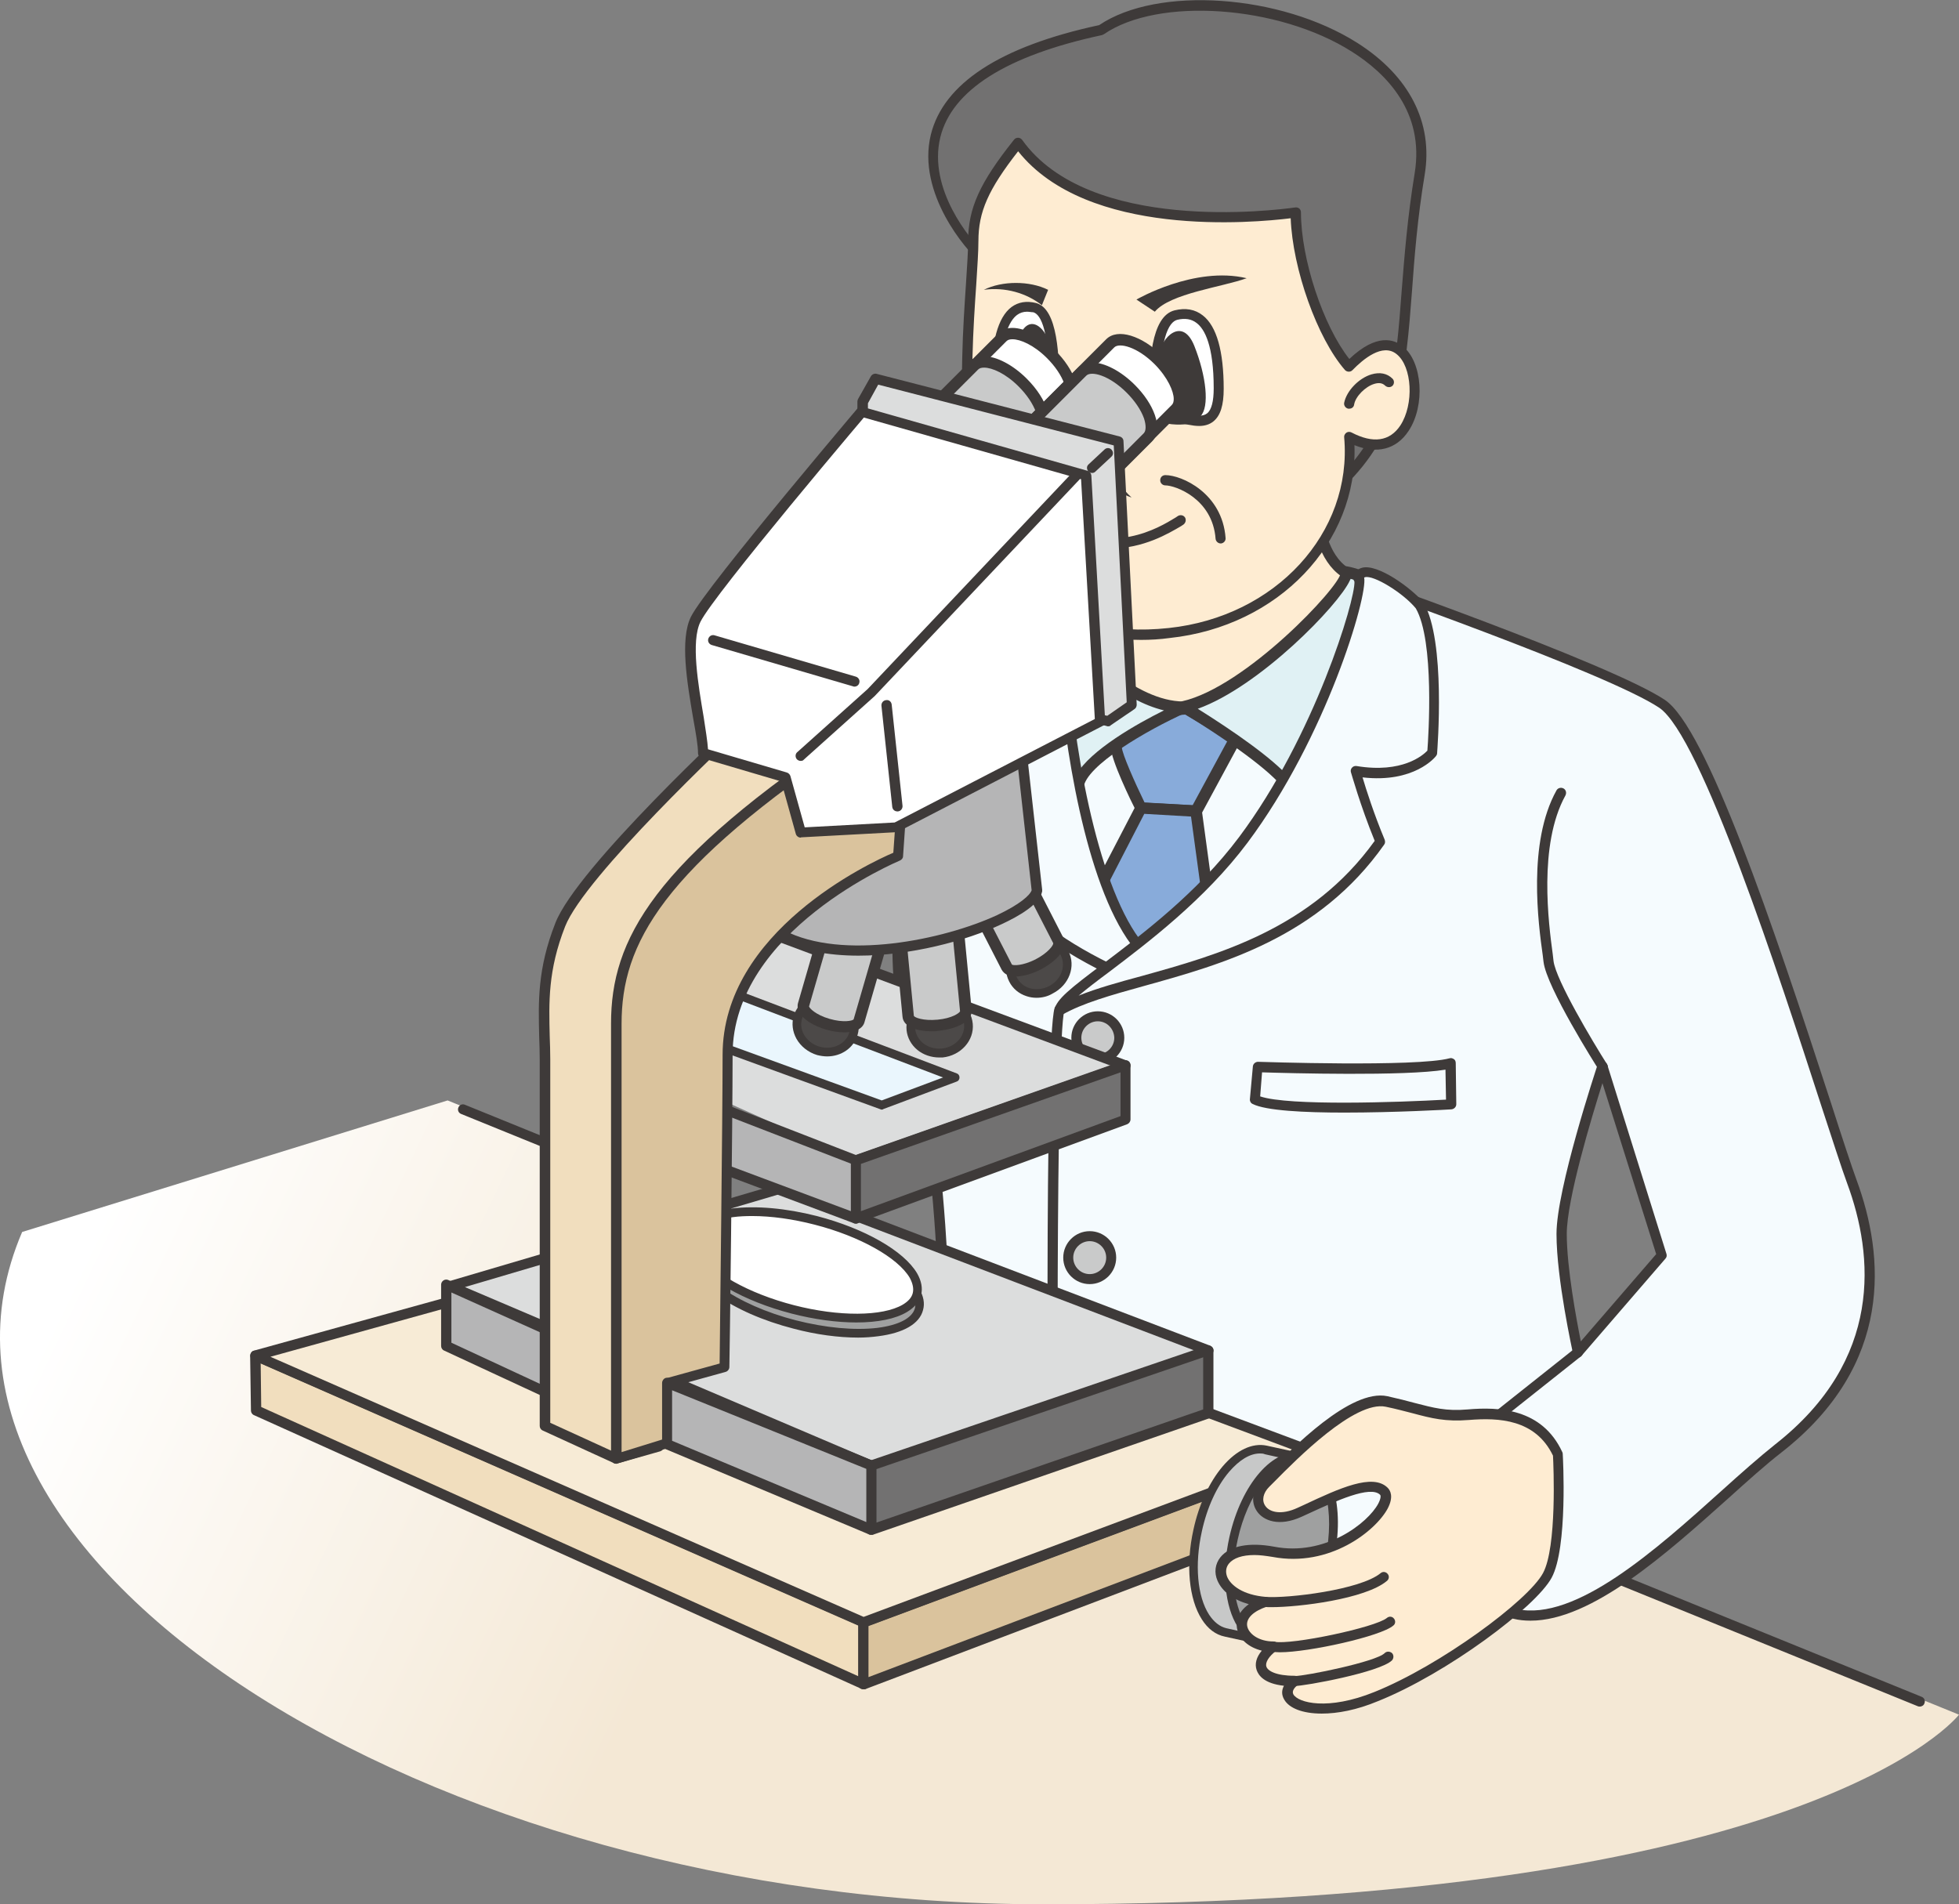 <?xml version="1.0" encoding="utf-8"?>
<!-- Generator: Adobe Illustrator 27.0.1, SVG Export Plug-In . SVG Version: 6.00 Build 0)  -->
<svg version="1.1" id="_x31_" xmlns="http://www.w3.org/2000/svg" xmlns:xlink="http://www.w3.org/1999/xlink" x="0px" y="0px"
	 viewBox="0 0 72.52 70.5" style="enable-background:new 0 0 72.52 70.5;" xml:space="preserve">
<rect x="0" y="0" width="72.52" height="70.5" fill="#808080" stroke="none"/>
<style type="text/css">
	.st0{fill:url(#SVGID_1_);}
	.st1{fill:#3E3A39;}
	.st2{fill:#F5FBFE;}
	.st3{fill:#88ABDA;}
	.st4{fill:#C9CACA;}
	.st5{fill:#F1DEBE;}
	.st6{fill:#DAC39D;}
	.st7{fill:#F7EBD6;}
	.st8{fill:#DCDDDD;}
	.st9{fill:#B5B5B6;}
	.st10{fill:#FEECD2;}
	.st11{fill:#727171;}
	.st12{fill:#FFFFFF;}
	.st13{fill:#E0F1F4;}
	.st14{fill:#4C4948;}
	.st15{fill:#EAF6FD;}
	.st16{fill:#9FA0A0;}
	.st17{fill:#C7C8C8;}
</style>
<g>
	<linearGradient id="SVGID_1_" gradientUnits="userSpaceOnUse" x1="3.537" y1="45.413" x2="26.702" y2="56.461">
		<stop  offset="0" style="stop-color:#FFFFFF"/>
		<stop  offset="1" style="stop-color:#F4E8D5"/>
	</linearGradient>
	<path class="st0" d="M72.52,63.48L16.57,40.74L0.82,45.61C-4.36,57.68,15.8,70.49,38.6,70.5C67.14,70.51,72.52,63.48,72.52,63.48z"
		/>
	<g>
		<path class="st1" d="M71.07,63.18c-0.02,0-0.05,0-0.07-0.01L17.07,41.24c-0.1-0.04-0.14-0.15-0.1-0.24
			c0.04-0.1,0.15-0.14,0.24-0.1l53.93,21.92c0.1,0.04,0.14,0.15,0.1,0.24C71.22,63.13,71.15,63.18,71.07,63.18z"/>
		<g>
			<path class="st2" d="M68.55,43.75c-0.94-2.53-4.99-16.33-7.03-17.7c-2.04-1.36-12.14-4.88-12.14-4.88s-5.33,1.93-6.81,2.5
				c-13.05,3.97-8.85,15.43-8.17,18.38C35.09,45,35.2,57.59,35.2,57.59h19.17c0,0,0.57,1.48,1.7,2.16c2.95,0.68,7.2-4.13,9.76-6.13
				C69.7,50.59,69.7,46.86,68.55,43.75z M58.42,50.07c0,0-0.6-2.72-0.6-4.39c0-1.66,1.51-6.2,1.51-6.2l2.19,7L58.42,50.07z"/>
			<path class="st1" d="M56.66,60c-0.22,0-0.43-0.02-0.63-0.07c-0.02,0-0.04-0.01-0.05-0.02c-1-0.6-1.57-1.75-1.73-2.13H35.2
				c-0.1,0-0.19-0.08-0.19-0.19c0-0.13-0.12-12.6-0.79-15.5c-0.05-0.22-0.12-0.5-0.21-0.82C33,37.43,30.3,27.21,42.52,23.5
				c1.45-0.56,6.74-2.47,6.8-2.49c0.04-0.01,0.08-0.01,0.13,0c0.41,0.14,10.14,3.54,12.18,4.9c1.54,1.03,3.98,8.24,6.15,14.92
				c0.42,1.31,0.76,2.34,0.95,2.86l0,0c1.03,2.8,1.39,6.82-2.78,10.08c-0.58,0.45-1.26,1.06-1.98,1.71C61.7,57.51,58.93,60,56.66,60
				z M56.15,59.57c2.18,0.47,5.17-2.21,7.57-4.37c0.72-0.65,1.41-1.26,2-1.73c3.99-3.13,3.65-6.98,2.66-9.66l0,0
				c-0.2-0.54-0.53-1.57-0.96-2.88c-1.55-4.78-4.45-13.69-6-14.73c-1.92-1.28-11.18-4.53-12.03-4.83c-0.6,0.22-5.37,1.94-6.74,2.47
				c-11.88,3.62-9.25,13.58-8.26,17.33c0.09,0.32,0.16,0.6,0.21,0.83c0.64,2.77,0.78,13.76,0.8,15.4h18.98
				c0.08,0,0.15,0.05,0.18,0.12C54.55,57.54,55.1,58.93,56.15,59.57z M58.42,50.26c-0.02,0-0.03,0-0.05-0.01
				c-0.07-0.02-0.12-0.07-0.14-0.14c-0.02-0.11-0.61-2.76-0.61-4.43c0-1.67,1.46-6.07,1.52-6.26c0.03-0.08,0.1-0.13,0.18-0.13
				c0,0,0,0,0,0c0.08,0,0.15,0.05,0.18,0.13l2.19,7c0.02,0.06,0.01,0.13-0.04,0.18l-3.1,3.59C58.52,50.23,58.47,50.26,58.42,50.26z
				 M59.32,40.1c-0.4,1.26-1.32,4.31-1.32,5.58c0,1.26,0.36,3.18,0.52,3.98l2.79-3.23L59.32,40.1z"/>
		</g>
		<g>
			<path class="st3" d="M43.82,26.17c0,0-2.5,1.02-2.5,1.47s0.91,2.27,0.91,2.27l2.04,0.11l1.47-2.72L43.82,26.17z"/>
			<path class="st1" d="M44.28,30.24c0,0-0.01,0-0.01,0l-2.04-0.11c-0.08,0-0.14-0.05-0.18-0.12c-0.16-0.31-0.93-1.88-0.93-2.36
				c0-0.49,1.43-1.18,2.63-1.67c0.06-0.03,0.13-0.02,0.19,0.01l1.93,1.13c0.1,0.06,0.13,0.18,0.08,0.28l-1.47,2.72
				C44.43,30.2,44.36,30.24,44.28,30.24z M42.37,29.71l1.78,0.1l1.31-2.42l-1.66-0.98c-1.05,0.44-2.19,1.03-2.27,1.26
				C41.54,27.91,42.01,28.97,42.37,29.71z"/>
		</g>
		<g>
			<path class="st4" d="M41.13,46.56c0,0.44-0.35,0.79-0.79,0.79c-0.44,0-0.79-0.36-0.79-0.79c0-0.44,0.36-0.79,0.79-0.79
				C40.78,45.76,41.13,46.12,41.13,46.56z"/>
			<path class="st1" d="M40.34,47.54c-0.54,0-0.98-0.44-0.98-0.98c0-0.54,0.44-0.98,0.98-0.98c0.54,0,0.98,0.44,0.98,0.98
				C41.32,47.1,40.88,47.54,40.34,47.54z M40.34,45.95c-0.33,0-0.61,0.27-0.61,0.61c0,0.33,0.27,0.61,0.61,0.61
				c0.33,0,0.61-0.27,0.61-0.61C40.95,46.22,40.67,45.95,40.34,45.95z"/>
		</g>
		<g>
			<path class="st4" d="M41.43,38.41c0,0.44-0.35,0.79-0.79,0.79c-0.44,0-0.79-0.36-0.79-0.79c0-0.44,0.36-0.79,0.79-0.79
				C41.08,37.62,41.43,37.98,41.43,38.41z"/>
			<path class="st1" d="M40.64,39.4c-0.54,0-0.98-0.44-0.98-0.98c0-0.54,0.44-0.98,0.98-0.98c0.54,0,0.98,0.44,0.98,0.98
				C41.62,38.96,41.18,39.4,40.64,39.4z M40.64,37.81c-0.33,0-0.61,0.27-0.61,0.61c0,0.33,0.27,0.61,0.61,0.61
				c0.33,0,0.61-0.27,0.61-0.61C41.24,38.08,40.97,37.81,40.64,37.81z"/>
		</g>
		<g>
			<polygon class="st5" points="9.45,50.19 31.96,60.06 31.96,62.36 9.48,52.22 			"/>
			<path class="st1" d="M31.96,62.54c-0.03,0-0.05-0.01-0.08-0.02L9.4,52.39c-0.07-0.03-0.11-0.1-0.11-0.17l-0.03-2.03
				c0-0.06,0.03-0.12,0.08-0.16C9.4,50,9.47,49.99,9.53,50.02l22.51,9.87c0.07,0.03,0.11,0.1,0.11,0.17v2.3
				c0,0.06-0.03,0.12-0.09,0.16C32.04,62.53,32,62.54,31.96,62.54z M9.67,52.09l22.11,9.97v-1.89l-22.13-9.7L9.67,52.09z"/>
		</g>
		<path class="st1" d="M39.06,57.44c-0.1,0-0.18-0.07-0.19-0.17c-0.09-1.07-0.21-18.71,0.17-19.95c0.03-0.1,0.13-0.16,0.23-0.13
			c0.1,0.03,0.16,0.13,0.13,0.23c-0.31,1.04-0.29,18.21-0.15,19.81c0.01,0.1-0.07,0.19-0.17,0.2
			C39.07,57.44,39.06,57.44,39.06,57.44z"/>
		<g>
			<polygon class="st6" points="31.96,62.36 48.74,55.99 48.74,53.8 31.96,60.06 			"/>
			<path class="st1" d="M31.96,62.54c-0.04,0-0.07-0.01-0.11-0.03c-0.05-0.04-0.08-0.09-0.08-0.15v-2.3c0-0.08,0.05-0.15,0.12-0.18
				l16.78-6.25c0.06-0.02,0.12-0.01,0.17,0.02c0.05,0.04,0.08,0.09,0.08,0.15v2.19c0,0.08-0.05,0.15-0.12,0.18l-16.78,6.37
				C32.01,62.54,31.99,62.54,31.96,62.54z M32.15,60.19v1.9l16.4-6.22v-1.79L32.15,60.19z"/>
		</g>
		<g>
			<polygon class="st7" points="48.74,53.8 31.96,60.06 9.45,50.19 26.47,45.48 			"/>
			<path class="st1" d="M31.96,60.25c-0.03,0-0.05-0.01-0.08-0.02L9.38,50.36c-0.07-0.03-0.12-0.11-0.11-0.19
				c0.01-0.08,0.06-0.15,0.14-0.17l17.02-4.71c0.04-0.01,0.08-0.01,0.12,0.01l22.27,8.33c0.07,0.03,0.12,0.1,0.12,0.18
				c0,0.08-0.05,0.15-0.12,0.18l-16.78,6.25C32.01,60.24,31.99,60.25,31.96,60.25z M10.01,50.23l21.96,9.63L48.2,53.8l-21.75-8.13
				L10.01,50.23z"/>
		</g>
		<g>
			<polyline class="st8" points="31.69,42.96 41.67,39.44 27.56,34.2 26.13,40.46 			"/>
			<path class="st1" d="M31.69,43.15c-0.08,0-0.15-0.05-0.18-0.12c-0.03-0.1,0.02-0.2,0.11-0.24l9.49-3.34L27.7,34.45l-1.39,6.05
				c-0.02,0.1-0.12,0.16-0.22,0.14c-0.1-0.02-0.16-0.12-0.14-0.22l1.44-6.26c0.01-0.05,0.05-0.1,0.09-0.12
				c0.05-0.03,0.1-0.03,0.15-0.01l14.1,5.24c0.07,0.03,0.12,0.1,0.12,0.18c0,0.08-0.05,0.15-0.12,0.18l-9.98,3.52
				C31.73,43.14,31.71,43.15,31.69,43.15z"/>
		</g>
		<g>
			<polyline class="st8" points="44.73,49.99 28.96,43.98 16.65,47.61 32.25,54.25 			"/>
			<path class="st1" d="M32.25,54.44c-0.02,0-0.05,0-0.07-0.01l-15.6-6.64c-0.07-0.03-0.12-0.1-0.11-0.18
				c0-0.08,0.06-0.15,0.13-0.17l12.31-3.63c0.04-0.01,0.08-0.01,0.12,0l15.77,6.01c0.1,0.04,0.15,0.15,0.11,0.24
				c-0.04,0.1-0.15,0.14-0.24,0.11l-15.71-5.99l-11.75,3.47l15.12,6.44c0.1,0.04,0.14,0.15,0.1,0.25
				C32.39,54.4,32.33,54.44,32.25,54.44z"/>
		</g>
		<g>
			<polygon class="st9" points="16.52,49.83 24.08,53.34 24.08,50.96 16.52,47.57 			"/>
			<path class="st1" d="M24.08,53.53c-0.03,0-0.05-0.01-0.08-0.02L16.44,50c-0.07-0.03-0.11-0.1-0.11-0.17v-2.27
				c0-0.06,0.03-0.12,0.09-0.16c0.05-0.03,0.12-0.04,0.18-0.01l7.56,3.39c0.07,0.03,0.11,0.1,0.11,0.17v2.38
				c0,0.06-0.03,0.12-0.09,0.16C24.15,53.52,24.12,53.53,24.08,53.53z M16.71,49.71l7.19,3.34v-1.97l-7.19-3.23V49.71z"/>
		</g>
		<g>
			<polygon class="st3" points="44.28,30.03 44.84,34.22 41.67,36.27 40.65,32.98 42.24,29.91 			"/>
			<path class="st1" d="M41.67,36.48c-0.02,0-0.05,0-0.07-0.01c-0.06-0.02-0.11-0.07-0.13-0.14l-1.02-3.29
				c-0.02-0.05-0.01-0.11,0.01-0.16l1.59-3.06c0.04-0.07,0.12-0.11,0.2-0.11l2.04,0.11c0.1,0.01,0.18,0.08,0.2,0.18l0.57,4.2
				c0.01,0.08-0.03,0.16-0.1,0.21l-3.18,2.04C41.75,36.47,41.71,36.48,41.67,36.48z M40.88,33l0.91,2.94l2.83-1.82l-0.53-3.89
				l-1.73-0.1L40.88,33z"/>
		</g>
		<g>
			<path class="st10" d="M48.93,18.12c-0.34,0.68-0.11,2.95,1.36,3.29c-2.61,3.06-6.01,7.37-10.44,3.06
				c0.91-0.79,1.36-2.27,1.36-3.18C43.82,21.18,48.93,18.12,48.93,18.12z"/>
			<path class="st1" d="M43.6,26.47c-1.3,0-2.6-0.63-3.87-1.87c-0.04-0.04-0.06-0.09-0.06-0.14c0-0.05,0.02-0.1,0.06-0.14
				c0.81-0.71,1.3-2.1,1.3-3.04c0-0.1,0.08-0.18,0.18-0.19c2.53-0.11,7.57-3.12,7.63-3.15c0.07-0.04,0.16-0.03,0.22,0.02
				c0.06,0.06,0.08,0.15,0.04,0.22c-0.17,0.34-0.19,1.3,0.18,2.08c0.17,0.36,0.49,0.82,1.06,0.95c0.06,0.01,0.12,0.06,0.14,0.12
				c0.02,0.06,0.01,0.13-0.03,0.18l-0.24,0.29c-1.72,2.02-3.85,4.54-6.4,4.66C43.72,26.47,43.66,26.47,43.6,26.47z M40.13,24.47
				c1.23,1.15,2.41,1.68,3.64,1.63c2.39-0.11,4.47-2.56,6.13-4.53l0.06-0.07c-0.44-0.18-0.79-0.55-1.03-1.06
				c-0.3-0.63-0.38-1.38-0.3-1.93c-1.23,0.71-4.98,2.76-7.23,2.96C41.35,22.41,40.91,23.69,40.13,24.47z"/>
		</g>
		<g>
			<path class="st11" d="M36.34,9.49c-0.68-0.57-5.56-6.24,4.42-8.39c3.29-2.27,12.7-0.23,11.8,5.33c-0.91,5.56,0,8.62-2.95,11.46
				c-0.57-2.95-2.27-9.19-2.27-9.19L36.34,9.49z"/>
			<path class="st1" d="M49.61,18.08c-0.02,0-0.04,0-0.06-0.01c-0.07-0.02-0.11-0.08-0.13-0.14c-0.51-2.66-1.96-8.06-2.23-9.02
				L36.35,9.68c-0.05,0.01-0.1-0.01-0.13-0.04c-0.4-0.33-2.3-2.47-1.76-4.66c0.47-1.89,2.56-3.26,6.23-4.05
				c2.16-1.46,6.71-1.15,9.56,0.66c1.92,1.22,2.81,2.95,2.49,4.88c-0.27,1.63-0.38,3.06-0.47,4.31c-0.23,3.02-0.4,5.2-2.53,7.25
				C49.7,18.06,49.66,18.08,49.61,18.08z M47.34,8.51c0.08,0,0.16,0.06,0.18,0.14c0.02,0.06,1.58,5.82,2.2,8.86
				c1.8-1.87,1.95-3.84,2.17-6.76c0.1-1.26,0.21-2.69,0.48-4.34c0.37-2.27-1.06-3.7-2.33-4.5c-2.71-1.72-7.17-2.03-9.18-0.64
				c-0.02,0.01-0.04,0.02-0.07,0.03c-3.54,0.76-5.55,2.04-5.98,3.78c-0.47,1.92,1.12,3.81,1.58,4.24l10.92-0.79
				C47.33,8.51,47.34,8.51,47.34,8.51z"/>
		</g>
		<g>
			<path class="st10" d="M36.03,8.93c0,3.02-2.26,15.54,7.26,14.52c4.23-0.45,6.96-3.78,6.66-7.26c3.4,1.82,3.06-5.79,0-2.61
				c-1.06-1.21-1.97-3.89-1.97-5.71c-2.12,0.3-8.02,0.6-10.28-2.57C36.49,6.81,36.03,7.72,36.03,8.93z"/>
			<path class="st1" d="M42.24,23.69c-1.76,0-3.18-0.51-4.24-1.54c-2.85-2.74-2.45-8.54-2.24-11.65c0.04-0.64,0.08-1.2,0.08-1.58
				c0-1.21,0.43-2.16,1.7-3.75c0.04-0.05,0.09-0.07,0.15-0.07c0.06,0,0.11,0.03,0.15,0.08c2.48,3.47,9.33,2.61,10.11,2.5
				c0.05-0.01,0.11,0.01,0.15,0.04c0.04,0.04,0.06,0.09,0.06,0.14c0,1.73,0.82,4.2,1.79,5.43c1.02-0.97,1.67-0.72,1.98-0.47
				c0.73,0.58,0.84,2.2,0.21,3.14c-0.45,0.68-1.17,0.86-2,0.52c0.13,3.61-2.81,6.71-6.84,7.14C42.94,23.67,42.59,23.69,42.24,23.69z
				 M37.69,5.6c-1.11,1.42-1.47,2.25-1.47,3.32c0,0.4-0.04,0.96-0.08,1.61c-0.21,3.05-0.6,8.73,2.12,11.35
				c1.18,1.14,2.87,1.6,5.01,1.37c3.95-0.42,6.8-3.52,6.49-7.06c-0.01-0.07,0.03-0.13,0.08-0.17c0.06-0.04,0.13-0.04,0.19-0.01
				c0.8,0.42,1.42,0.33,1.81-0.26c0.51-0.78,0.44-2.18-0.14-2.64c-0.52-0.42-1.24,0.19-1.63,0.59c-0.04,0.04-0.08,0.06-0.14,0.06
				c-0.05,0-0.1-0.02-0.14-0.06c-1.03-1.18-1.94-3.75-2.01-5.62C46.41,8.25,40.25,8.82,37.69,5.6z"/>
		</g>
		<path class="st1" d="M41.09,20.31c-0.67,0-1.44-0.17-2.27-0.63c-0.09-0.05-0.12-0.17-0.07-0.25c0.05-0.09,0.17-0.12,0.26-0.07
			c2.18,1.22,3.87,0.19,4.51-0.2l0.09-0.06c0.09-0.05,0.2-0.03,0.26,0.06c0.05,0.09,0.02,0.2-0.06,0.26l-0.09,0.06
			C43.27,19.74,42.34,20.31,41.09,20.31z"/>
		<path class="st1" d="M41.89,18.42c-0.7-0.65-0.55-0.95,0-2.24C41.04,17.17,40.35,17.87,41.89,18.42z"/>
		<path class="st1" d="M42.75,11.54l-0.68-0.45c0,0,2.15-1.25,4.08-0.79C45.24,10.63,43.32,10.86,42.75,11.54z"/>
		<g>
			<g>
				<path class="st12" d="M43.87,15.52c0.34,0,1.25,0.45,1.25-1.13c0-2.27-0.68-2.95-1.59-2.72c-0.91,0.23-0.79,2.84-0.79,3.4
					C42.73,15.64,43.87,15.52,43.87,15.52z"/>
				<path class="st1" d="M44.39,15.77c-0.13,0-0.26-0.02-0.36-0.04c-0.06-0.01-0.12-0.02-0.16-0.02c-0.12,0.01-0.82,0.06-1.15-0.24
					c-0.12-0.11-0.18-0.25-0.18-0.4l0-0.17c-0.02-1.47,0.07-3.19,0.94-3.41c0.41-0.1,0.76-0.04,1.05,0.19
					c0.51,0.4,0.77,1.32,0.77,2.72c0,0.6-0.12,0.99-0.38,1.2C44.76,15.73,44.57,15.77,44.39,15.77z M43.87,15.33
					c0.06,0,0.14,0.01,0.23,0.03c0.2,0.03,0.43,0.07,0.59-0.06c0.16-0.13,0.24-0.45,0.24-0.92c0-1.6-0.34-2.2-0.63-2.42
					c-0.19-0.15-0.43-0.19-0.72-0.12c-0.31,0.08-0.68,0.67-0.65,3.04l0,0.18c0,0.05,0.02,0.09,0.06,0.12
					c0.17,0.15,0.62,0.17,0.87,0.14C43.86,15.33,43.86,15.33,43.87,15.33z"/>
			</g>
			<path class="st1" d="M42.96,13.03c0-0.45,0.79-1.36,1.25-0.23c0.45,1.13,0.57,2.27,0.23,2.61c-0.34,0.34-1.81-0.34-1.7-0.34
				C42.85,15.07,42.96,13.03,42.96,13.03z"/>
		</g>
		<g>
			<g>
				<path class="st12" d="M38,15.26c-0.31,0-1.13,0.45-1.13-1.13c0-2.27,0.61-2.95,1.44-2.72c0.82,0.23,0.72,2.84,0.72,3.4
					C39.03,15.38,38,15.26,38,15.26z"/>
				<path class="st1" d="M37.53,15.5c-0.15,0-0.32-0.03-0.47-0.16c-0.25-0.2-0.37-0.6-0.37-1.22c0-1.45,0.25-2.37,0.75-2.75
					c0.26-0.19,0.56-0.24,0.92-0.15c0.79,0.22,0.87,1.93,0.85,3.4l0,0.18c0,0.16-0.06,0.31-0.18,0.41
					c-0.31,0.28-0.92,0.23-1.03,0.22c-0.04,0-0.09,0.01-0.14,0.02C37.76,15.48,37.65,15.5,37.53,15.5z M38.02,11.54
					c-0.14,0-0.26,0.04-0.37,0.12c-0.28,0.21-0.61,0.81-0.61,2.46c0,0.62,0.13,0.85,0.24,0.94c0.13,0.11,0.33,0.07,0.5,0.04
					c0.09-0.02,0.17-0.03,0.23-0.03c0.22,0.03,0.61,0.01,0.77-0.13c0.04-0.04,0.06-0.08,0.06-0.15l0-0.18
					c0.03-2.38-0.31-2.97-0.59-3.05C38.18,11.56,38.1,11.54,38.02,11.54z"/>
			</g>
			<path class="st1" d="M38.83,12.77c0-0.45-0.72-1.36-1.13-0.23c-0.41,1.13-0.51,2.27-0.21,2.61c0.31,0.34,1.64-0.34,1.54-0.34
				C38.93,14.81,38.83,12.77,38.83,12.77z"/>
		</g>
		<path class="st1" d="M38.8,10.73l-0.23,0.57c-0.57-0.45-1.36-0.68-2.15-0.57C37.1,10.39,38.12,10.39,38.8,10.73z"/>
		<path class="st1" d="M49.95,15.13c-0.01,0-0.02,0-0.04,0c-0.1-0.02-0.17-0.12-0.15-0.22c0.09-0.44,0.54-0.91,1.01-1.05
			c0.31-0.09,0.58-0.04,0.78,0.16c0.07,0.07,0.07,0.19,0,0.26c-0.07,0.07-0.19,0.07-0.27,0c-0.1-0.1-0.23-0.12-0.4-0.07
			c-0.34,0.1-0.7,0.47-0.75,0.76C50.12,15.07,50.04,15.13,49.95,15.13z"/>
		<g>
			<path class="st13" d="M49.83,21.18c0.23,0.45-3.52,4.42-6.01,4.99c1.47,0.91,3.52,2.27,3.97,3.06c0.91-2.04,2.95-5.9,2.95-7.71
				C50.4,21.29,49.83,21.18,49.83,21.18z"/>
			<path class="st1" d="M47.79,29.44c-0.08,0-0.15-0.04-0.18-0.11c-0.33-0.58-1.75-1.67-3.9-2.99c-0.07-0.05-0.11-0.13-0.1-0.21
				c0.01-0.09,0.08-0.15,0.16-0.17c2.34-0.53,5.81-4.22,5.86-4.74c-0.04-0.07-0.02-0.13,0.03-0.2c0.05-0.06,0.14-0.07,0.22-0.05
				c0.03,0,0.61,0.12,0.98,0.37c0.06,0.04,0.09,0.11,0.09,0.18c0,1.49-1.27,4.19-2.3,6.36c-0.25,0.54-0.49,1.03-0.67,1.44
				c-0.03,0.07-0.1,0.12-0.18,0.13C47.8,29.44,47.8,29.44,47.79,29.44z M44.34,26.24c1.31,0.82,2.77,1.83,3.41,2.57
				c0.16-0.34,0.33-0.72,0.52-1.12c0.93-1.96,2.19-4.63,2.25-6.06c-0.17-0.09-0.37-0.16-0.52-0.2c-0.01,0.02-0.02,0.04-0.03,0.06
				C49.56,22.4,46.63,25.42,44.34,26.24z"/>
		</g>
		<g>
			<path class="st13" d="M43.82,26.17c0,0-3.81,1.72-3.93,2.96c-0.91-1.13-1.29-3.08-1.52-4.21c-0.23-1.13,1.59-0.91,1.59-0.91
				S41.89,26.17,43.82,26.17z"/>
			<path class="st1" d="M39.9,29.35c-0.06,0-0.12-0.03-0.17-0.08c-0.94-1.17-1.33-3.13-1.56-4.29c-0.08-0.41,0.06-0.66,0.19-0.8
				c0.47-0.5,1.52-0.38,1.63-0.37c0.05,0.01,0.1,0.03,0.13,0.07c0.02,0.02,1.89,2.09,3.7,2.09c0.1,0,0.19,0.07,0.21,0.17
				c0.02,0.1-0.03,0.2-0.12,0.24c-1.43,0.64-3.73,1.97-3.8,2.79c-0.01,0.09-0.07,0.16-0.15,0.18C39.94,29.34,39.92,29.35,39.9,29.35
				z M39.61,24.21c-0.33,0-0.75,0.05-0.94,0.26c-0.09,0.1-0.12,0.24-0.08,0.42c0.21,1.03,0.54,2.69,1.25,3.8
				c0.52-0.92,2.26-1.9,3.25-2.39c-1.55-0.37-2.92-1.76-3.22-2.07C39.79,24.21,39.71,24.21,39.61,24.21z"/>
		</g>
		<g>
			<path class="st2" d="M39.36,24.43c0.23,3.4,1.16,8.89,2.99,10.82c0.46,0.48-0.14,0.93-0.96,0.78c-1.12-0.52-3.08-1.54-4.41-3.21
				c-1.33-1.67-0.98-0.97-0.19-2.9C37.58,27.98,39.36,24.43,39.36,24.43z"/>
			<path class="st1" d="M41.7,36.24c-0.11,0-0.23-0.01-0.35-0.03c-0.02,0-0.03-0.01-0.05-0.01c-2.01-0.94-3.48-2.01-4.48-3.27
				l-0.3-0.38c-0.72-0.9-0.77-0.98-0.39-1.7c0.12-0.23,0.29-0.54,0.48-1c0.79-1.91,2.56-5.46,2.58-5.5c0.04-0.08,0.12-0.12,0.2-0.1
				c0.08,0.02,0.14,0.09,0.15,0.17c0.26,3.94,1.29,8.97,2.94,10.7c0.21,0.22,0.27,0.48,0.15,0.71
				C42.49,36.09,42.13,36.24,41.7,36.24z M41.44,35.84c0.43,0.07,0.78-0.04,0.86-0.2c0.04-0.07,0.01-0.17-0.09-0.27
				c-1.83-1.92-2.71-7.06-2.99-10.25c-0.54,1.1-1.68,3.44-2.26,4.86c-0.2,0.48-0.37,0.8-0.49,1.03c-0.28,0.52-0.28,0.52,0.35,1.29
				l0.31,0.38C38.08,33.9,39.49,34.93,41.44,35.84z"/>
		</g>
		<g>
			<polygon class="st9" points="26.13,40.8 31.69,42.96 31.69,45.11 26.24,43.07 			"/>
			<path class="st1" d="M31.69,45.3c-0.02,0-0.04,0-0.07-0.01l-5.45-2.04c-0.07-0.03-0.12-0.09-0.12-0.17l-0.11-2.27
				c0-0.06,0.03-0.12,0.08-0.16c0.05-0.04,0.12-0.05,0.18-0.02l5.56,2.16c0.07,0.03,0.12,0.1,0.12,0.17v2.16
				c0,0.06-0.03,0.12-0.08,0.15C31.76,45.29,31.72,45.3,31.69,45.3z M26.42,42.94l5.08,1.9v-1.76l-5.17-2L26.42,42.94z"/>
		</g>
		<g>
			<g>
				<path class="st14" d="M39.41,35.29c0.25,0.48,0.02,1.08-0.51,1.36c-0.53,0.27-1.15,0.1-1.4-0.38c-0.25-0.48-0.02-1.08,0.51-1.36
					C38.54,34.65,39.17,34.82,39.41,35.29z"/>
				<path class="st1" d="M38.37,36.94c-0.13,0-0.25-0.02-0.37-0.06c-0.28-0.09-0.51-0.28-0.64-0.54c-0.14-0.27-0.16-0.59-0.04-0.89
					c0.11-0.29,0.33-0.54,0.62-0.69c0.31-0.16,0.66-0.19,0.97-0.09c0.28,0.09,0.51,0.28,0.64,0.54l0,0
					c0.29,0.56,0.03,1.26-0.58,1.57C38.79,36.89,38.58,36.94,38.37,36.94z M38.54,34.95c-0.15,0-0.31,0.04-0.45,0.11
					c-0.22,0.11-0.38,0.29-0.47,0.51c-0.08,0.21-0.07,0.43,0.03,0.63c0.09,0.18,0.25,0.31,0.45,0.38c0.23,0.07,0.5,0.05,0.73-0.07
					c0.45-0.23,0.64-0.74,0.44-1.14l0,0c-0.09-0.18-0.25-0.31-0.45-0.38C38.73,34.96,38.63,34.95,38.54,34.95z"/>
			</g>
			<g>
				<path class="st4" d="M35.27,31.9l2,3.9c0.11,0.21,0.63,0.17,1.15-0.1c0.53-0.27,0.86-0.67,0.75-0.88l-2-3.9L35.27,31.9z"/>
				<path class="st1" d="M37.6,36.15c-0.23,0-0.42-0.07-0.52-0.25l-2-3.9c-0.03-0.05-0.03-0.11-0.01-0.16
					c0.02-0.05,0.05-0.1,0.1-0.12l1.91-0.98c0.1-0.05,0.23-0.01,0.29,0.09l2,3.9c0.04,0.07,0.07,0.19,0.02,0.34
					c-0.09,0.28-0.42,0.59-0.86,0.82C38.22,36.05,37.88,36.15,37.6,36.15z M35.55,32l1.91,3.71c0.05,0.04,0.39,0.05,0.87-0.19
					c0.48-0.25,0.67-0.53,0.66-0.6l-1.9-3.7L35.55,32z"/>
			</g>
		</g>
		<g>
			<polygon class="st15" points="26.28,38.6 32.65,40.92 35.37,39.9 26.96,36.7 			"/>
			<path class="st1" d="M32.65,41.08c-0.02,0-0.04,0-0.05-0.01l-6.37-2.32c-0.08-0.03-0.13-0.12-0.1-0.21l0.68-1.9
				c0.01-0.04,0.05-0.07,0.08-0.09c0.04-0.02,0.08-0.02,0.12,0l8.41,3.19c0.06,0.02,0.1,0.08,0.1,0.15c0,0.07-0.04,0.13-0.1,0.15
				l-2.72,1.02C32.69,41.07,32.67,41.08,32.65,41.08z M26.48,38.5l6.16,2.24l2.27-0.85l-7.86-2.99L26.48,38.5z"/>
		</g>
		<g>
			<g>
				<path class="st14" d="M35.86,37.91c0.05,0.54-0.38,1.01-0.97,1.07c-0.59,0.06-1.11-0.33-1.16-0.87
					c-0.05-0.54,0.38-1.02,0.97-1.07C35.29,36.99,35.81,37.37,35.86,37.91z"/>
				<path class="st1" d="M34.77,39.15c-0.3,0-0.59-0.1-0.81-0.28c-0.23-0.19-0.37-0.45-0.4-0.73c-0.03-0.3,0.07-0.6,0.29-0.84
					c0.21-0.23,0.51-0.38,0.83-0.41c0.33-0.03,0.64,0.05,0.89,0.24c0.26,0.19,0.41,0.46,0.44,0.77l0,0
					c0.06,0.62-0.44,1.18-1.12,1.25C34.86,39.15,34.81,39.15,34.77,39.15z M34.81,37.2c-0.03,0-0.07,0-0.1,0
					c-0.24,0.02-0.47,0.13-0.62,0.3c-0.15,0.17-0.23,0.38-0.21,0.59c0.02,0.2,0.12,0.38,0.28,0.52c0.19,0.16,0.45,0.23,0.7,0.21
					c0.5-0.05,0.87-0.45,0.83-0.9l0,0c-0.02-0.21-0.13-0.41-0.32-0.54C35.22,37.26,35.02,37.2,34.81,37.2z"/>
			</g>
			<g>
				<path class="st4" d="M33.2,33.26l0.42,4.36c0.02,0.24,0.52,0.39,1.11,0.33c0.59-0.06,1.05-0.3,1.02-0.54l-0.42-4.36L33.2,33.26z
					"/>
				<path class="st1" d="M34.48,38.18c-0.53,0-1.04-0.16-1.07-0.54l-0.42-4.36c-0.01-0.12,0.07-0.22,0.19-0.23l2.13-0.21
					c0.06-0.01,0.11,0.01,0.16,0.05c0.04,0.04,0.07,0.09,0.08,0.14l0.42,4.36c0.04,0.44-0.6,0.71-1.21,0.77
					C34.66,38.18,34.57,38.18,34.48,38.18z M33.43,33.46l0.4,4.15c0.03,0.06,0.34,0.19,0.88,0.14c0.54-0.05,0.81-0.25,0.83-0.31
					l-0.4-4.14L33.43,33.46z"/>
			</g>
		</g>
		<g>
			<g>
				<path class="st14" d="M31.59,38.27c-0.15,0.52-0.73,0.8-1.3,0.64c-0.57-0.16-0.91-0.72-0.76-1.23c0.15-0.52,0.73-0.8,1.3-0.64
					C31.4,37.2,31.74,37.75,31.59,38.27z"/>
				<path class="st1" d="M30.62,39.11c-0.12,0-0.25-0.02-0.37-0.05c-0.33-0.1-0.61-0.32-0.77-0.61c-0.14-0.26-0.18-0.55-0.1-0.83
					c0.17-0.6,0.85-0.94,1.5-0.75c0.65,0.19,1.04,0.83,0.87,1.43C31.61,38.8,31.14,39.11,30.62,39.11z M30.51,37.15
					c-0.38,0-0.72,0.22-0.82,0.57c-0.06,0.19-0.03,0.4,0.07,0.58c0.12,0.21,0.33,0.38,0.58,0.45c0.48,0.14,0.98-0.1,1.1-0.53
					c0.12-0.43-0.17-0.9-0.65-1.04C30.7,37.16,30.6,37.15,30.51,37.15z"/>
			</g>
			<g>
				<path class="st4" d="M30.97,32.98l-1.22,4.21c-0.07,0.23,0.34,0.56,0.91,0.72c0.57,0.17,1.08,0.11,1.15-0.12l1.22-4.21
					L30.97,32.98z"/>
				<path class="st1" d="M31.27,38.22c-0.21,0-0.44-0.03-0.68-0.1c-0.48-0.14-0.86-0.38-1-0.64c-0.08-0.14-0.07-0.27-0.05-0.34
					l1.22-4.21c0.02-0.05,0.05-0.1,0.1-0.13c0.05-0.03,0.11-0.03,0.16-0.02l2.06,0.6c0.11,0.03,0.18,0.15,0.14,0.26l-1.22,4.21
					c-0.02,0.08-0.08,0.18-0.22,0.26C31.66,38.18,31.48,38.22,31.27,38.22z M31.11,33.25l-1.16,4.01c0.01,0.06,0.24,0.31,0.76,0.46
					c0.52,0.15,0.85,0.07,0.89,0.02l1.16-4L31.11,33.25z"/>
			</g>
		</g>
		<g>
			<path class="st12" d="M34.36,20.09l5.18-5.18c0.32-0.32,0.04-1.13-0.63-1.8c-0.67-0.67-1.47-0.96-1.8-0.63l-5.18,5.18
				L34.36,20.09z"/>
			<path class="st1" d="M34.36,20.31L34.36,20.31c-0.06,0-0.11-0.02-0.15-0.06l-2.43-2.43c-0.04-0.04-0.06-0.09-0.06-0.15
				s0.02-0.11,0.06-0.15l5.18-5.18c0.13-0.13,0.31-0.2,0.52-0.2c0,0,0,0,0,0c0.46,0,1.07,0.32,1.58,0.83
				c0.35,0.35,0.61,0.74,0.74,1.11c0.15,0.42,0.11,0.77-0.11,0.99l-5.18,5.18C34.47,20.28,34.41,20.31,34.36,20.31z M32.23,17.66
				l2.13,2.13l5.03-5.03c0.09-0.09,0.09-0.3,0.01-0.55c-0.11-0.31-0.34-0.65-0.64-0.95c-0.49-0.49-0.99-0.7-1.28-0.7l0,0
				c-0.1,0-0.17,0.02-0.22,0.07L32.23,17.66z"/>
		</g>
		<g>
			<path class="st4" d="M33.31,21.14l5.18-5.18c0.32-0.32,0.04-1.13-0.63-1.8c-0.67-0.67-1.48-0.96-1.8-0.63l-5.18,5.18L33.31,21.14
				z"/>
			<path class="st1" d="M33.31,21.35c-0.05,0-0.11-0.02-0.15-0.06l-2.43-2.43c-0.04-0.04-0.06-0.09-0.06-0.15s0.02-0.11,0.06-0.15
				l5.18-5.18c0.13-0.13,0.31-0.19,0.52-0.19c0,0,0,0,0,0c0.46,0,1.07,0.32,1.58,0.83c0.78,0.78,1.05,1.68,0.63,2.1l-5.18,5.18
				C33.42,21.33,33.37,21.35,33.31,21.35z M31.18,18.71l2.13,2.13l5.03-5.03c0.09-0.09,0.09-0.3,0.01-0.55
				c-0.11-0.31-0.34-0.65-0.64-0.95c-0.49-0.49-0.99-0.7-1.28-0.7c0,0,0,0,0,0c-0.1,0-0.17,0.02-0.22,0.07L31.18,18.71z"/>
		</g>
		<g>
			<path class="st16" d="M34.02,48.47c-0.23,0.91-2.29,1.16-4.6,0.57c-2.3-0.59-3.98-1.82-3.75-2.73c0.23-0.91,2.29-1.17,4.6-0.57
				C32.57,46.34,34.25,47.56,34.02,48.47z"/>
			<path class="st1" d="M31.77,49.52c-0.73,0-1.56-0.11-2.39-0.33c-1.13-0.29-2.16-0.74-2.88-1.27c-0.77-0.56-1.11-1.14-0.98-1.65
				c0.06-0.25,0.24-0.46,0.52-0.63c0.83-0.49,2.51-0.51,4.27-0.06c1.77,0.46,3.22,1.29,3.71,2.12c0.17,0.28,0.22,0.55,0.15,0.8
				c-0.13,0.51-0.72,0.85-1.66,0.97C32.28,49.5,32.03,49.52,31.77,49.52z M27.91,45.58c-0.72,0-1.33,0.11-1.71,0.34
				c-0.2,0.12-0.33,0.27-0.37,0.43c-0.09,0.37,0.22,0.84,0.86,1.31c0.69,0.5,1.68,0.94,2.77,1.22c1.1,0.28,2.17,0.38,3.02,0.28
				c0.79-0.1,1.29-0.36,1.39-0.73c0,0,0,0,0,0c0.04-0.17,0-0.35-0.12-0.56c-0.44-0.75-1.85-1.54-3.52-1.97
				C29.41,45.69,28.61,45.58,27.91,45.58z"/>
		</g>
		<g>
			<path class="st5" d="M26.35,36c0,0,5.31-8.88,5.31-8.88l-4.11-0.48c0,0-6.01,5.56-6.81,7.6c-0.8,2.04-0.57,3.4-0.57,4.99
				c0,1.59,0,13.56,0,13.56L22.81,54l1.59-0.45L26.35,36z"/>
			<path class="st1" d="M22.81,54.19c-0.03,0-0.05-0.01-0.08-0.02l-2.64-1.21c-0.07-0.03-0.11-0.1-0.11-0.17V39.23
				c0-0.29-0.01-0.57-0.02-0.85c-0.03-1.29-0.07-2.51,0.6-4.21c0.8-2.06,6.61-7.44,6.85-7.67c0.04-0.04,0.09-0.05,0.15-0.05
				l4.11,0.48c0.06,0.01,0.12,0.05,0.15,0.1c0.03,0.06,0.03,0.13-0.01,0.18c-0.04,0.07-4.93,8.25-5.29,8.85l-1.95,17.51
				c-0.01,0.08-0.06,0.14-0.13,0.16l-1.59,0.45C22.85,54.19,22.83,54.19,22.81,54.19z M20.36,52.67l2.47,1.13l1.4-0.4l1.94-17.42
				c0-0.03,0.01-0.05,0.03-0.08c3.56-5.95,4.75-7.96,5.19-8.63l-3.77-0.44c-0.64,0.6-5.97,5.61-6.7,7.47
				c-0.64,1.63-0.6,2.81-0.57,4.06c0.01,0.28,0.02,0.57,0.02,0.86V52.67z M24.4,53.55L24.4,53.55L24.4,53.55z"/>
		</g>
		<g>
			<path class="st12" d="M33.95,47.9c-0.23,0.91-2.29,1.16-4.6,0.57c-2.3-0.59-3.98-1.82-3.75-2.73c0.23-0.91,2.29-1.16,4.6-0.57
				C32.5,45.77,34.18,46.99,33.95,47.9z"/>
			<path class="st1" d="M31.7,48.96c-0.72,0-1.55-0.11-2.4-0.33c-1.77-0.46-3.22-1.29-3.71-2.12c-0.17-0.28-0.22-0.55-0.15-0.8
				c0.13-0.51,0.72-0.85,1.66-0.97c0.89-0.11,2-0.01,3.14,0.28c1.77,0.46,3.22,1.29,3.71,2.12c0.16,0.28,0.21,0.55,0.15,0.8l0,0
				c-0.06,0.25-0.24,0.46-0.52,0.63C33.15,48.83,32.49,48.96,31.7,48.96z M27.85,45.02c-0.25,0-0.49,0.01-0.71,0.04
				c-0.79,0.1-1.29,0.36-1.39,0.73c-0.04,0.17,0,0.35,0.12,0.56c0.44,0.75,1.85,1.54,3.52,1.97c1.66,0.43,3.28,0.42,4.03-0.02
				c0.2-0.12,0.33-0.26,0.37-0.43c0,0,0,0,0,0c0.04-0.17,0-0.35-0.11-0.56c-0.44-0.75-1.85-1.54-3.52-1.97
				C29.35,45.13,28.55,45.02,27.85,45.02z"/>
		</g>
		<g>
			<path class="st9" d="M37.81,27.87l0.57,5.1c-0.23,1.13-6.47,3.29-9.53,1.59c-0.45-2.27,1.02-5.1,1.02-5.1L37.81,27.87z"/>
			<path class="st1" d="M31.78,35.38c-1.12,0-2.18-0.19-3.02-0.65c-0.05-0.03-0.08-0.07-0.09-0.13c-0.46-2.31,0.98-5.11,1.04-5.23
				c0.03-0.05,0.07-0.09,0.13-0.1l7.94-1.59c0.05-0.01,0.1,0,0.15,0.03c0.04,0.03,0.07,0.08,0.08,0.13l0.57,5.1
				c0,0.02,0,0.04,0,0.06c-0.09,0.48-0.87,0.92-1.49,1.21C35.75,34.84,33.69,35.38,31.78,35.38z M29.02,34.44
				c2.16,1.13,5.9,0.36,7.89-0.56c0.85-0.4,1.22-0.74,1.28-0.92l-0.54-4.87L30,29.63C29.77,30.09,28.67,32.49,29.02,34.44z"/>
		</g>
		<g>
			<path class="st12" d="M38.35,20.32l5.18-5.18c0.32-0.32,0.04-1.12-0.63-1.8c-0.67-0.67-1.47-0.95-1.8-0.63l-5.18,5.18
				L38.35,20.32z"/>
			<path class="st1" d="M38.35,20.53c-0.06,0-0.11-0.02-0.15-0.06l-2.43-2.43c-0.08-0.08-0.08-0.22,0-0.3l5.18-5.18
				c0.42-0.42,1.32-0.14,2.1,0.63c0.51,0.51,0.83,1.12,0.83,1.58c0,0.21-0.07,0.39-0.2,0.52l-5.18,5.18
				C38.46,20.51,38.41,20.53,38.35,20.53z M36.22,17.89l2.13,2.13l5.03-5.03c0.05-0.05,0.07-0.12,0.07-0.22
				c0-0.28-0.22-0.79-0.7-1.28c-0.66-0.66-1.32-0.81-1.5-0.63L36.22,17.89z"/>
		</g>
		<g>
			<path class="st4" d="M37.31,21.37l5.18-5.18c0.32-0.32,0.04-1.13-0.63-1.8c-0.67-0.67-1.48-0.96-1.8-0.63l-5.18,5.18L37.31,21.37
				z"/>
			<path class="st1" d="M37.31,21.58c-0.05,0-0.11-0.02-0.15-0.06l-2.43-2.43c-0.04-0.04-0.06-0.09-0.06-0.15
				c0-0.06,0.02-0.11,0.06-0.15l5.18-5.18c0.13-0.13,0.31-0.19,0.52-0.19c0,0,0,0,0,0c0.46,0,1.07,0.32,1.58,0.83
				c0.35,0.35,0.61,0.74,0.74,1.11c0.15,0.42,0.11,0.77-0.11,0.99l-5.18,5.18C37.42,21.56,37.36,21.58,37.31,21.58z M35.18,18.94
				l2.13,2.13l5.03-5.03c0.09-0.09,0.09-0.3,0.01-0.55c-0.11-0.31-0.34-0.65-0.64-0.95c-0.65-0.65-1.32-0.82-1.5-0.63L35.18,18.94z"
				/>
		</g>
		<g>
			<path class="st6" d="M33.45,28.81l-0.2,2.88c0,0-6.31,2.57-6.31,7.35c0,2.48-0.12,11.57-0.12,11.57l-2.06,0.57
				c0,0,0.96,1.93,0.96,1.93L22.81,54V37.89c0-3.18,1.7-6.01,8.92-10.78L33.45,28.81z"/>
			<path class="st1" d="M22.81,54.19c-0.04,0-0.08-0.01-0.11-0.04c-0.05-0.03-0.08-0.09-0.08-0.15V37.89c0-3.08,1.51-5.98,9-10.93
				c0.07-0.05,0.17-0.04,0.23,0.02l1.72,1.69c0.04,0.04,0.06,0.09,0.06,0.15l-0.2,2.88c0,0.07-0.05,0.13-0.12,0.16
				c-0.06,0.03-6.19,2.58-6.19,7.18c0,2.45-0.11,11.48-0.12,11.57c0,0.08-0.06,0.16-0.14,0.18l-1.84,0.51
				c0.91,1.82,0.91,1.82,0.85,1.91c-0.02,0.04-0.06,0.07-0.1,0.08l-2.91,0.89C22.85,54.19,22.83,54.19,22.81,54.19z M31.71,27.36
				c-7.24,4.81-8.7,7.6-8.7,10.54v15.86L25.46,53c-0.25-0.49-0.86-1.73-0.86-1.73c-0.03-0.05-0.03-0.11,0-0.16
				c0.02-0.05,0.07-0.09,0.12-0.1l1.92-0.53c0.01-1.16,0.11-9.15,0.11-11.43c0-4.56,5.45-7.11,6.32-7.48l0.19-2.68L31.71,27.36z"/>
		</g>
		<g>
			<path class="st12" d="M26.03,27.88c0-0.91-0.85-3.83-0.28-4.96c0.57-1.13,6.93-8.6,6.93-8.6l8.48,2.32l0.63,9.53l-8.62,4.46
				l-3.52,0.19l-0.57-2.04L26.03,27.88z"/>
			<path class="st1" d="M29.64,31.01c-0.08,0-0.16-0.06-0.18-0.14l-0.54-1.94l-2.95-0.87c-0.08-0.02-0.13-0.1-0.13-0.18
				c0-0.27-0.08-0.74-0.18-1.29c-0.22-1.3-0.5-2.92-0.08-3.76c0.57-1.14,6.69-8.33,6.95-8.64c0.05-0.05,0.12-0.08,0.19-0.06
				l8.48,2.32c0.08,0.02,0.13,0.09,0.14,0.17l0.63,9.53c0.01,0.07-0.03,0.14-0.1,0.18l-8.62,4.46c-0.02,0.01-0.05,0.02-0.08,0.02
				l-3.52,0.19C29.65,31.01,29.65,31.01,29.64,31.01z M26.21,27.74l2.92,0.86c0.06,0.02,0.11,0.07,0.13,0.13l0.53,1.9l3.33-0.18
				l8.47-4.38l-0.61-9.27l-8.23-2.25c-0.73,0.85-6.31,7.44-6.82,8.47c-0.36,0.73-0.08,2.34,0.12,3.53
				C26.12,27.01,26.19,27.44,26.21,27.74z M26.22,27.88L26.22,27.88L26.22,27.88z"/>
		</g>
		<g>
			<polyline class="st12" points="39.9,17.55 32.25,25.64 29.64,27.98 			"/>
			<path class="st1" d="M29.64,28.17c-0.05,0-0.1-0.02-0.14-0.06c-0.07-0.08-0.06-0.2,0.01-0.26l2.61-2.34l7.64-8.08
				c0.07-0.07,0.19-0.08,0.26-0.01c0.08,0.07,0.08,0.19,0.01,0.26l-7.65,8.09l-2.62,2.35C29.73,28.16,29.69,28.17,29.64,28.17z"/>
		</g>
		<g>
			<polygon class="st11" points="31.69,45.11 31.69,42.96 41.67,39.44 41.67,41.45 			"/>
			<path class="st1" d="M31.69,45.3c-0.04,0-0.08-0.01-0.11-0.03c-0.05-0.03-0.08-0.09-0.08-0.15v-2.16c0-0.08,0.05-0.15,0.12-0.18
				l9.98-3.52c0.06-0.02,0.12-0.01,0.17,0.02c0.05,0.03,0.08,0.09,0.08,0.15v2.01c0,0.08-0.05,0.15-0.12,0.18l-9.98,3.66
				C31.73,45.3,31.71,45.3,31.69,45.3z M31.87,43.09v1.75l9.61-3.52v-1.62L31.87,43.09z"/>
		</g>
		<g>
			<polygon class="st11" points="32.25,56.63 32.25,54.25 44.73,49.99 44.73,52.31 			"/>
			<path class="st1" d="M32.25,56.82c-0.04,0-0.08-0.01-0.11-0.03c-0.05-0.04-0.08-0.09-0.08-0.15v-2.38c0-0.08,0.05-0.15,0.13-0.18
				l12.48-4.26c0.06-0.02,0.12-0.01,0.17,0.03c0.05,0.03,0.08,0.09,0.08,0.15v2.32c0,0.08-0.05,0.15-0.13,0.18l-12.48,4.32
				C32.29,56.82,32.27,56.82,32.25,56.82z M32.44,54.39v1.98l12.1-4.19v-1.93L32.44,54.39z"/>
		</g>
		<g>
			<polygon class="st9" points="24.69,53.46 32.25,56.63 32.25,54.25 24.69,51.19 			"/>
			<path class="st1" d="M32.25,56.82c-0.02,0-0.05,0-0.07-0.01l-7.56-3.17c-0.07-0.03-0.11-0.1-0.11-0.17v-2.27
				c0-0.06,0.03-0.12,0.08-0.16C24.64,51,24.7,51,24.76,51.02l7.56,3.06c0.07,0.03,0.12,0.1,0.12,0.17v2.38
				c0,0.06-0.03,0.12-0.08,0.16C32.32,56.81,32.29,56.82,32.25,56.82z M24.88,53.34l7.19,3.01v-1.97l-7.19-2.91V53.34z"/>
		</g>
		<g>
			<line class="st12" x1="26.4" y1="23.7" x2="31.63" y2="25.23"/>
			<path class="st1" d="M31.63,25.42c-0.02,0-0.04,0-0.05-0.01l-5.23-1.53c-0.1-0.03-0.16-0.13-0.13-0.23
				c0.03-0.1,0.13-0.16,0.23-0.13l5.23,1.53c0.1,0.03,0.16,0.13,0.13,0.23C31.79,25.37,31.71,25.42,31.63,25.42z"/>
		</g>
		<g>
			<path class="st2" d="M50.29,21.41c0.31,0-1.19,5.58-4.27,9.69c-2.62,3.5-6.69,5.54-6.8,6.31c2.53-1.45,8.43-1.38,11.86-6.24
				c-0.57-1.36-0.91-2.61-0.91-2.61c2.04,0.34,2.84-0.68,2.84-0.68s0.34-4.08-0.45-5.45C51.99,21.75,50.4,20.73,50.29,21.41z"/>
			<path class="st1" d="M39.23,37.59c-0.04,0-0.07-0.01-0.11-0.03c-0.06-0.04-0.09-0.11-0.08-0.18c0.05-0.37,0.61-0.81,1.77-1.68
				c1.48-1.12,3.51-2.64,5.06-4.71c2.79-3.73,4.31-8.79,4.27-9.46c-0.03-0.04-0.05-0.1-0.04-0.15c0.03-0.19,0.14-0.31,0.32-0.36
				c0.58-0.16,1.83,0.75,2.28,1.29c0.83,1.42,0.51,5.41,0.5,5.58c0,0.04-0.02,0.07-0.04,0.1c-0.03,0.04-0.81,1.01-2.72,0.79
				c0.13,0.44,0.42,1.35,0.82,2.31c0.02,0.06,0.02,0.13-0.02,0.18c-2.42,3.44-6,4.43-8.88,5.23c-1.23,0.34-2.29,0.64-3.04,1.07
				C39.29,37.58,39.26,37.59,39.23,37.59z M50.5,21.38c0.14,0.69-1.41,5.93-4.32,9.82c-1.58,2.11-3.72,3.72-5.13,4.79
				c-0.42,0.31-0.82,0.62-1.12,0.87c0.67-0.27,1.46-0.49,2.35-0.73c2.8-0.78,6.27-1.74,8.61-5c-0.54-1.32-0.87-2.52-0.88-2.54
				c-0.02-0.06,0-0.13,0.04-0.17c0.04-0.05,0.11-0.07,0.17-0.06c1.69,0.28,2.46-0.4,2.62-0.57c0.04-0.51,0.27-4.07-0.43-5.27
				c-0.47-0.57-1.56-1.24-1.88-1.15C50.51,21.38,50.5,21.38,50.5,21.38z M50.29,21.59C50.29,21.59,50.29,21.59,50.29,21.59
				C50.29,21.59,50.29,21.59,50.29,21.59z M50.29,21.59L50.29,21.59L50.29,21.59z"/>
		</g>
		<g>
			<path class="st17" d="M46.95,59.57c0.41-0.53,0.75-1.28,0.93-2.13c0.19-0.86,0.19-1.67,0.05-2.33l0.25-1.15l-1.33-0.29
				c-0.98-0.22-2.11,1.12-2.52,2.99c-0.41,1.87,0.05,3.55,1.03,3.77c0,0,0.01,0,0.01,0l1.32,0.29L46.95,59.57z"/>
			<path class="st1" d="M46.69,60.88c-0.01,0-0.02,0-0.03,0l-1.32-0.29c-0.34-0.07-0.63-0.29-0.85-0.64
				c-0.48-0.75-0.6-2.02-0.31-3.32c0.2-0.93,0.59-1.76,1.08-2.34c0.52-0.61,1.1-0.88,1.63-0.77l1.33,0.29
				c0.09,0.02,0.14,0.1,0.12,0.19l-0.25,1.11c0.15,0.7,0.13,1.54-0.06,2.36c-0.18,0.83-0.52,1.6-0.94,2.17l-0.25,1.11
				c-0.01,0.04-0.03,0.08-0.07,0.1C46.75,60.87,46.72,60.88,46.69,60.88z M46.64,53.81c-0.37,0-0.76,0.24-1.14,0.68
				c-0.46,0.54-0.82,1.33-1.01,2.21c-0.27,1.22-0.17,2.4,0.27,3.08c0.18,0.27,0.39,0.44,0.64,0.5l1.17,0.26l0.22-0.99
				c0-0.02,0.01-0.04,0.03-0.06c0.41-0.54,0.73-1.27,0.91-2.07c0.18-0.8,0.19-1.6,0.05-2.26c-0.01-0.02-0.01-0.05,0-0.07l0.22-0.99
				l-1.17-0.26C46.76,53.81,46.7,53.81,46.64,53.81z"/>
		</g>
		<g>
			<path class="st16" d="M49.21,57.73c-0.41,1.87-1.54,3.2-2.52,2.99c-0.98-0.21-1.44-1.9-1.03-3.77c0.41-1.87,1.54-3.21,2.52-2.99
				C49.16,54.18,49.62,55.87,49.21,57.73z"/>
			<path class="st1" d="M46.91,60.9c-0.08,0-0.17-0.01-0.25-0.03c-0.33-0.07-0.62-0.29-0.84-0.64c-0.48-0.75-0.6-2.02-0.31-3.32
				c0.44-1.98,1.64-3.35,2.71-3.11c1.08,0.24,1.59,1.98,1.15,3.96c0,0,0,0,0,0C48.96,59.6,47.92,60.9,46.91,60.9z M47.97,54.1
				c-0.84,0-1.79,1.25-2.15,2.89c-0.27,1.22-0.17,2.4,0.27,3.08c0.18,0.27,0.39,0.44,0.64,0.49c0.88,0.18,1.94-1.12,2.33-2.86l0,0
				c0.38-1.75-0.03-3.39-0.91-3.58C48.09,54.11,48.03,54.1,47.97,54.1z M49.21,57.73L49.21,57.73L49.21,57.73z"/>
		</g>
		<g>
			<path class="st10" d="M57.66,53.85c-0.68-1.46-2.15-1.56-3.32-1.46c-1.17,0.1-1.66-0.19-3.02-0.49c-1.37-0.29-3.8,2.34-4.49,3.02
				c-0.68,0.68,0,1.66,1.27,1.07c1.27-0.58,2.63-1.27,3.12-0.78c0.49,0.49-1.56,2.73-4.1,2.24c-2.54-0.49-2.54,1.66-0.29,1.85
				c-1.46,0.49-0.88,1.66,0.29,1.66c-0.78,0.59-0.59,1.27,0.78,1.27c-0.88,0.68,0.59,1.56,3.02,0.58c2.44-0.98,5.75-3.41,6.34-4.49
				C57.86,57.26,57.66,53.85,57.66,53.85z"/>
			<path class="st1" d="M48.93,63.44c-0.71,0-1.21-0.2-1.39-0.52c-0.1-0.17-0.1-0.34-0.01-0.51c-0.73-0.08-0.94-0.38-1.01-0.58
				c-0.08-0.23-0.01-0.48,0.19-0.72c-0.49-0.12-0.85-0.43-0.92-0.84c-0.02-0.14-0.04-0.54,0.44-0.88c-0.57-0.16-0.98-0.46-1.16-0.87
				c-0.13-0.3-0.09-0.62,0.11-0.87c0.34-0.42,1.06-0.56,1.98-0.39c1.9,0.37,3.48-0.88,3.86-1.59c0.1-0.19,0.1-0.3,0.07-0.33
				c-0.36-0.36-1.64,0.23-2.66,0.7l-0.24,0.11c-0.85,0.39-1.43,0.14-1.66-0.2c-0.24-0.35-0.17-0.82,0.18-1.18l0.19-0.2
				c0.93-0.95,3.1-3.17,4.46-2.88c0.4,0.09,0.72,0.17,1.01,0.25c0.7,0.18,1.16,0.31,1.96,0.24c1.15-0.1,2.75-0.04,3.5,1.57
				c0.01,0.02,0.02,0.04,0.02,0.07c0.01,0.14,0.19,3.48-0.41,4.59c-0.59,1.09-3.88,3.55-6.43,4.57
				C50.22,63.31,49.51,63.44,48.93,63.44z M46.44,57.57c-0.45,0-0.78,0.11-0.95,0.32c-0.11,0.14-0.13,0.31-0.06,0.49
				c0.13,0.31,0.58,0.67,1.43,0.74c0.09,0.01,0.16,0.08,0.17,0.16c0.01,0.09-0.04,0.17-0.13,0.2c-0.51,0.17-0.78,0.44-0.73,0.72
				c0.05,0.28,0.42,0.57,0.97,0.57c0.08,0,0.15,0.05,0.18,0.13c0.03,0.08,0,0.16-0.07,0.21c-0.28,0.21-0.42,0.44-0.37,0.59
				c0.05,0.16,0.36,0.34,1.04,0.34c0.08,0,0.15,0.05,0.18,0.13c0.03,0.08,0,0.16-0.06,0.21c-0.11,0.09-0.23,0.22-0.16,0.35
				c0.18,0.31,1.27,0.61,3-0.09c2.44-0.98,5.69-3.38,6.24-4.4c0.52-0.96,0.39-3.98,0.37-4.35c-0.65-1.35-2.01-1.41-3.11-1.32
				c-0.87,0.07-1.38-0.06-2.09-0.25c-0.28-0.07-0.6-0.16-0.99-0.24c-1.15-0.24-3.31,1.95-4.12,2.77l-0.2,0.2
				c-0.22,0.22-0.28,0.5-0.14,0.7c0.16,0.24,0.6,0.35,1.2,0.07l0.24-0.11c1.3-0.61,2.54-1.18,3.09-0.63c0.1,0.1,0.23,0.33,0,0.77
				c-0.44,0.82-2.14,2.19-4.26,1.79C46.86,57.6,46.64,57.57,46.44,57.57z"/>
		</g>
		<g>
			<line class="st12" x1="32.82" y1="26.11" x2="33.22" y2="29.86"/>
			<path class="st1" d="M33.22,30.04c-0.1,0-0.18-0.07-0.19-0.17l-0.4-3.74c-0.01-0.1,0.06-0.2,0.17-0.21
				c0.11-0.02,0.2,0.06,0.21,0.17l0.4,3.74c0.01,0.1-0.06,0.2-0.17,0.21C33.23,30.04,33.22,30.04,33.22,30.04z"/>
		</g>
		<path class="st1" d="M45.19,20.12c-0.1,0-0.18-0.08-0.19-0.17c-0.11-1.49-1.49-1.98-1.86-1.98c-0.1,0-0.19-0.08-0.19-0.19
			s0.08-0.19,0.19-0.19c0.61,0,2.11,0.67,2.23,2.33c0.01,0.1-0.07,0.19-0.17,0.2C45.19,20.12,45.19,20.12,45.19,20.12z"/>
		<path class="st1" d="M55.51,52.56c-0.06,0-0.11-0.02-0.15-0.07c-0.06-0.08-0.05-0.2,0.03-0.26l2.91-2.31
			c0.08-0.06,0.2-0.05,0.26,0.03c0.06,0.08,0.05,0.2-0.03,0.26l-2.91,2.31C55.59,52.55,55.55,52.56,55.51,52.56z"/>
		<path class="st1" d="M59.33,39.67c-0.06,0-0.12-0.03-0.16-0.09c-0.08-0.12-1.92-3.03-2.03-3.97l-0.03-0.25
			c-0.16-1.14-0.57-4.16,0.51-6.1c0.05-0.09,0.17-0.12,0.26-0.07c0.09,0.05,0.12,0.16,0.07,0.26c-1.01,1.83-0.62,4.76-0.47,5.87
			l0.03,0.26c0.09,0.71,1.46,3,1.98,3.82c0.06,0.09,0.03,0.2-0.06,0.26C59.4,39.66,59.36,39.67,59.33,39.67z"/>
		<path class="st1" d="M49.76,41.19c-1.47,0-2.9-0.07-3.39-0.32c-0.07-0.03-0.11-0.11-0.1-0.18l0.11-1.21
			c0.01-0.1,0.1-0.17,0.19-0.17c0.06,0,5.85,0.2,7.09-0.13c0.06-0.02,0.11,0,0.16,0.03c0.05,0.03,0.07,0.09,0.07,0.15l0.02,1.52
			c0,0.1-0.08,0.18-0.18,0.19C53.6,41.08,51.65,41.19,49.76,41.19z M46.65,40.59c1.05,0.36,5.13,0.22,6.88,0.12l-0.02-1.11
			c-1.48,0.25-5.84,0.13-6.79,0.1L46.65,40.59z"/>
		<path class="st1" d="M47.07,59.5c-0.1,0-0.18,0-0.25-0.01c-0.1-0.01-0.18-0.1-0.17-0.2c0.01-0.1,0.1-0.19,0.2-0.17
			c0.83,0.06,3.51-0.26,4.26-0.88c0.08-0.07,0.2-0.05,0.26,0.03c0.07,0.08,0.05,0.2-0.03,0.26C50.54,59.2,48.09,59.5,47.07,59.5z"/>
		<path class="st1" d="M47.38,61.17c-0.11,0-0.21-0.01-0.28-0.02c-0.1-0.02-0.17-0.12-0.15-0.22c0.02-0.1,0.12-0.16,0.22-0.15
			c0.63,0.13,3.75-0.53,4.17-0.88c0.08-0.07,0.2-0.06,0.26,0.02c0.07,0.08,0.06,0.2-0.02,0.26C51.12,60.58,48.45,61.17,47.38,61.17z
			"/>
		<path class="st1" d="M47.92,62.42C47.91,62.42,47.91,62.42,47.92,62.42c-0.11,0-0.19-0.09-0.19-0.19c0-0.1,0.09-0.18,0.19-0.18
			c0,0,0.01,0,0.01,0c0.4,0,3.02-0.53,3.33-0.85c0.07-0.07,0.19-0.07,0.27,0c0.07,0.07,0.07,0.19,0,0.27
			C51.08,61.91,48.31,62.42,47.92,62.42z"/>
		<g>
			<polygon class="st8" points="31.94,15.25 31.94,14.87 32.42,14.02 41.41,16.34 41.9,26.09 41.02,26.7 40.72,26.62 40.21,17.6 			
				"/>
			<path class="st1" d="M41.02,26.89c-0.02,0-0.03,0-0.05-0.01l-0.3-0.08c-0.08-0.02-0.14-0.09-0.14-0.17l-0.51-8.89l-8.14-2.31
				c-0.08-0.02-0.14-0.1-0.14-0.18v-0.38c0-0.03,0.01-0.06,0.02-0.09l0.48-0.85c0.04-0.07,0.13-0.11,0.21-0.09l9,2.32
				c0.08,0.02,0.14,0.09,0.14,0.17l0.49,9.76c0,0.06-0.03,0.13-0.08,0.16l-0.88,0.6C41.1,26.88,41.06,26.89,41.02,26.89z
				 M40.9,26.48l0.09,0.02l0.72-0.5l-0.48-9.51l-8.72-2.25l-0.38,0.69v0.19l8.13,2.31c0.08,0.02,0.13,0.09,0.14,0.17L40.9,26.48z"/>
		</g>
		<path class="st1" d="M40.43,17.51c-0.05,0-0.1-0.02-0.14-0.06c-0.07-0.08-0.07-0.19,0.01-0.26l0.59-0.55
			c0.07-0.07,0.19-0.07,0.26,0.01c0.07,0.08,0.07,0.19-0.01,0.26l-0.59,0.55C40.52,17.49,40.48,17.51,40.43,17.51z"/>
	</g>
</g>
</svg>
